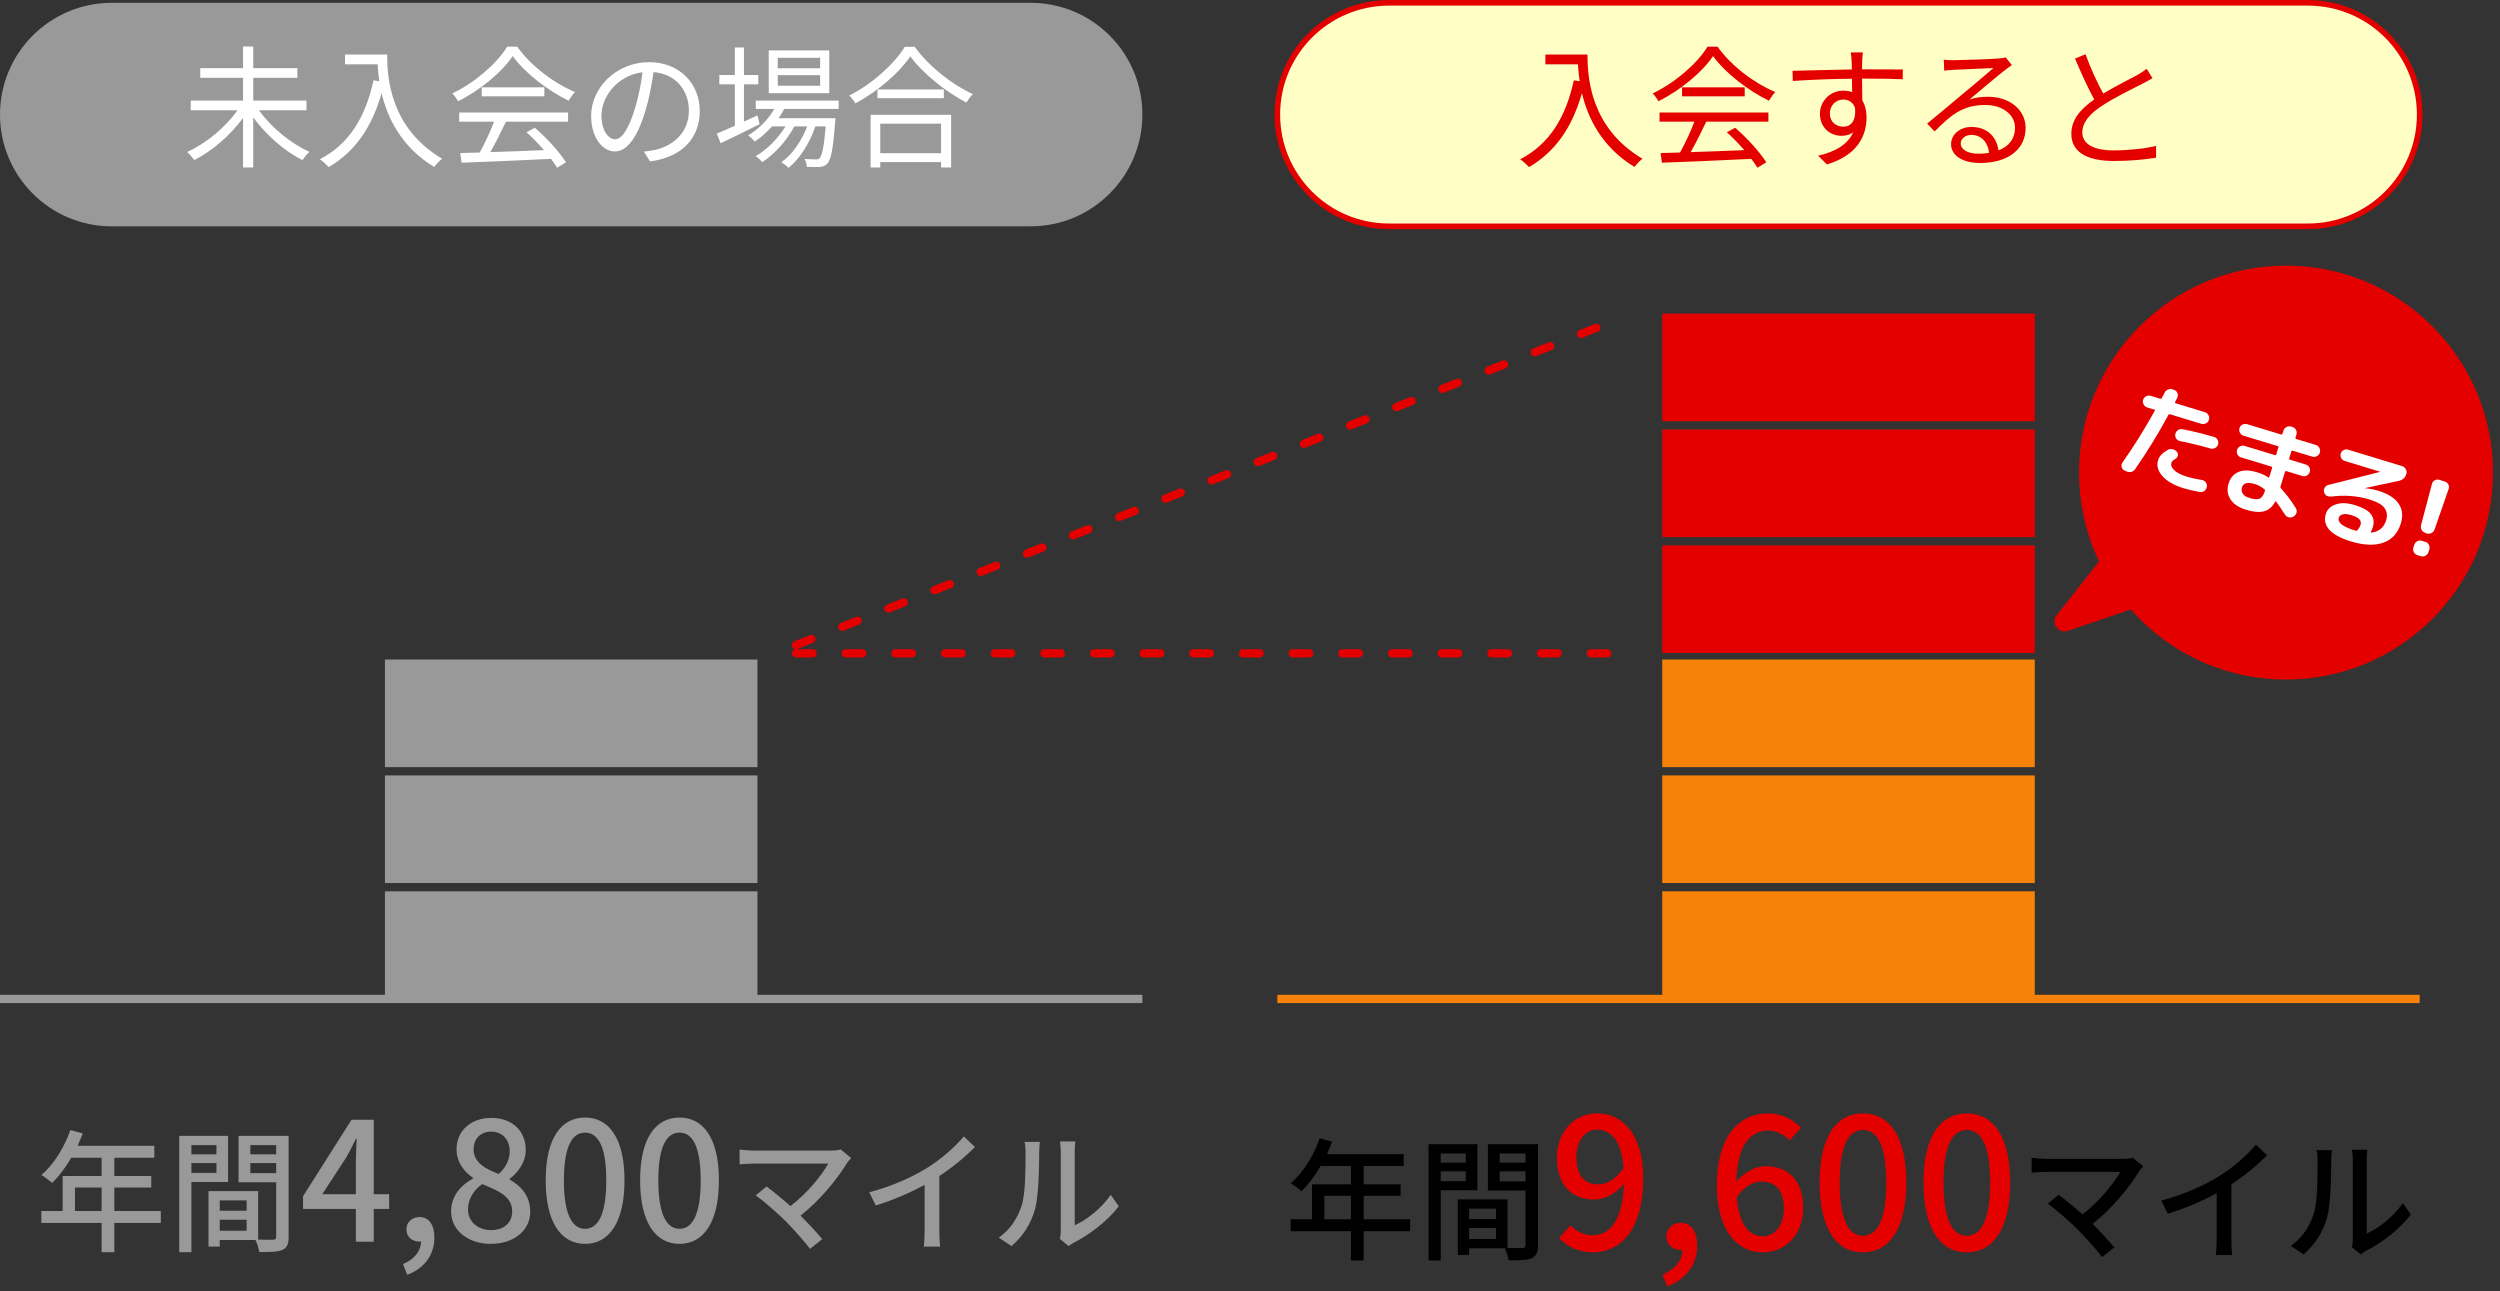 <svg width="302" height="156" viewBox="0 0 302 156" fill="none" xmlns="http://www.w3.org/2000/svg">
<rect x="0" y="0" width="302" height="156" fill="#333333" stroke="none"/>
<path d="M9.057 146.288H12.273V143.456H9.057V146.288ZM19.425 146.288V147.728H13.809V151.264H12.273V147.728H4.993V146.288H7.569V142.064H12.273V139.856H8.609C7.921 141.04 7.121 142.096 6.305 142.896C6.017 142.64 5.377 142.16 5.009 141.936C6.481 140.672 7.761 138.64 8.497 136.512L10.001 136.912C9.809 137.408 9.585 137.936 9.377 138.416H18.641V139.856H13.809V142.064H18.273V143.456H13.809V146.288H19.425ZM26.145 138.336H23.121V139.44H26.145V138.336ZM23.121 141.68H26.145V140.496H23.121V141.68ZM27.553 142.784H23.121V151.264H21.649V137.216H27.553V142.784ZM30.241 141.712H33.361V140.496H30.241V141.712ZM33.361 138.336H30.241V139.44H33.361V138.336ZM26.545 148.672H29.793V147.344H26.545V148.672ZM29.793 145.008H26.545V146.256H29.793V145.008ZM34.865 137.216V149.408C34.865 150.256 34.689 150.736 34.113 150.992C33.553 151.232 32.673 151.248 31.329 151.248C31.265 150.848 31.057 150.208 30.865 149.792H26.545V150.592H25.185V143.888H31.185V149.744C31.969 149.776 32.737 149.76 32.993 149.76C33.281 149.744 33.361 149.664 33.361 149.392V142.816H28.817V137.216H34.865ZM38.929 144.26H42.989V140.4C42.989 139.6 43.049 138.36 43.089 137.54H43.009C42.649 138.3 42.249 139.06 41.829 139.82L38.929 144.26ZM42.989 150V146.04H36.609V144.5L42.469 135.26H45.149V144.26H47.009V146.04H45.149V150H42.989ZM49.195 154L48.675 152.7C50.055 152.14 50.855 151.12 50.855 149.96C50.775 149.98 50.715 149.98 50.635 149.98C49.815 149.98 49.095 149.46 49.095 148.5C49.095 147.6 49.815 147.02 50.695 147.02C51.815 147.02 52.475 147.96 52.475 149.5C52.475 151.6 51.255 153.22 49.195 154ZM59.292 150.26C56.532 150.26 54.492 148.62 54.492 146.34C54.492 144.4 55.772 143.1 57.132 142.38V142.28C56.032 141.5 55.152 140.4 55.152 138.84C55.152 136.54 56.952 135.04 59.352 135.04C61.912 135.04 63.512 136.64 63.512 138.94C63.512 140.44 62.492 141.72 61.572 142.4V142.5C62.892 143.24 64.052 144.4 64.052 146.4C64.052 148.58 62.132 150.26 59.292 150.26ZM60.252 141.82C61.132 141 61.572 140.06 61.572 139.08C61.572 137.72 60.752 136.7 59.312 136.7C58.112 136.7 57.212 137.52 57.212 138.84C57.212 140.44 58.612 141.18 60.252 141.82ZM59.332 148.6C60.852 148.6 61.872 147.72 61.872 146.34C61.872 144.54 60.252 143.86 58.252 143.04C57.232 143.74 56.532 144.84 56.532 146.12C56.532 147.58 57.752 148.6 59.332 148.6ZM70.678 150.26C67.799 150.26 65.918 147.7 65.918 142.58C65.918 137.48 67.799 135 70.678 135C73.558 135 75.439 137.5 75.439 142.58C75.439 147.7 73.558 150.26 70.678 150.26ZM70.678 148.44C72.178 148.44 73.239 146.84 73.239 142.58C73.239 138.36 72.178 136.82 70.678 136.82C69.178 136.82 68.118 138.36 68.118 142.58C68.118 146.84 69.178 148.44 70.678 148.44ZM82.085 150.26C79.205 150.26 77.325 147.7 77.325 142.58C77.325 137.48 79.205 135 82.085 135C84.965 135 86.845 137.5 86.845 142.58C86.845 147.7 84.965 150.26 82.085 150.26ZM82.085 148.44C83.585 148.44 84.645 146.84 84.645 142.58C84.645 138.36 83.585 136.82 82.085 136.82C80.585 136.82 79.525 138.36 79.525 142.58C79.525 146.84 80.585 148.44 82.085 148.44ZM102.815 139.888C102.639 140.096 102.463 140.288 102.351 140.448C101.199 142.336 99.151 144.928 96.703 146.848C97.647 147.792 98.687 148.912 99.327 149.68L97.855 150.864C97.215 150 95.919 148.56 94.895 147.504C93.935 146.56 92.191 145.024 91.295 144.4L92.607 143.328C93.215 143.776 94.415 144.752 95.487 145.696C97.599 144.08 99.279 141.936 100.063 140.56H91.071C90.431 140.56 89.679 140.624 89.343 140.656V138.864C89.775 138.928 90.527 138.992 91.071 138.992H100.319C100.831 138.992 101.279 138.944 101.551 138.848L102.815 139.888ZM105.007 144.032C107.807 143.28 110.207 142.192 111.983 141.088C113.647 140.064 115.343 138.576 116.431 137.28L117.775 138.56C116.559 139.792 115.055 141.024 113.471 142.064V148.704C113.471 149.36 113.503 150.24 113.583 150.592H111.599C111.647 150.24 111.695 149.36 111.695 148.704V143.136C110.015 144.048 107.903 144.976 105.791 145.616L105.007 144.032ZM128.031 149.648C128.095 149.376 128.143 149.008 128.143 148.64V139.168C128.143 138.512 128.047 137.984 128.047 137.888H129.903C129.887 137.984 129.823 138.512 129.823 139.168V148.016C131.215 147.392 133.023 146.032 134.175 144.336L135.151 145.712C133.791 147.52 131.535 149.2 129.695 150.128C129.407 150.288 129.215 150.432 129.087 150.528L128.031 149.648ZM120.655 149.504C122.047 148.544 122.959 147.088 123.423 145.616C123.887 144.192 123.887 141.072 123.887 139.232C123.887 138.688 123.855 138.304 123.759 137.936H125.615C125.599 138.064 125.535 138.656 125.535 139.216C125.535 141.04 125.471 144.448 125.039 146.048C124.559 147.808 123.551 149.376 122.191 150.528L120.655 149.504Z" fill="#999999"/>
<path d="M159.978 147.288H163.194V144.456H159.978V147.288ZM170.346 147.288V148.728H164.73V152.264H163.194V148.728H155.914V147.288H158.49V143.064H163.194V140.856H159.53C158.842 142.04 158.042 143.096 157.226 143.896C156.938 143.64 156.298 143.16 155.93 142.936C157.402 141.672 158.682 139.64 159.418 137.512L160.922 137.912C160.73 138.408 160.506 138.936 160.298 139.416H169.562V140.856H164.73V143.064H169.194V144.456H164.73V147.288H170.346ZM177.066 139.336H174.042V140.44H177.066V139.336ZM174.042 142.68H177.066V141.496H174.042V142.68ZM178.474 143.784H174.042V152.264H172.57V138.216H178.474V143.784ZM181.162 142.712H184.282V141.496H181.162V142.712ZM184.282 139.336H181.162V140.44H184.282V139.336ZM177.466 149.672H180.714V148.344H177.466V149.672ZM180.714 146.008H177.466V147.256H180.714V146.008ZM185.786 138.216V150.408C185.786 151.256 185.61 151.736 185.034 151.992C184.474 152.232 183.594 152.248 182.25 152.248C182.186 151.848 181.978 151.208 181.786 150.792H177.466V151.592H176.106V144.888H182.106V150.744C182.89 150.776 183.658 150.76 183.914 150.76C184.202 150.744 184.282 150.664 184.282 150.392V143.816H179.738V138.216H185.786ZM258.894 140.888C258.718 141.096 258.542 141.288 258.43 141.448C257.278 143.336 255.23 145.928 252.782 147.848C253.726 148.792 254.766 149.912 255.406 150.68L253.934 151.864C253.294 151 251.998 149.56 250.974 148.504C250.014 147.56 248.27 146.024 247.374 145.4L248.686 144.328C249.294 144.776 250.494 145.752 251.566 146.696C253.678 145.08 255.358 142.936 256.142 141.56H247.15C246.51 141.56 245.758 141.624 245.422 141.656V139.864C245.854 139.928 246.606 139.992 247.15 139.992H256.398C256.91 139.992 257.358 139.944 257.63 139.848L258.894 140.888ZM261.086 145.032C263.886 144.28 266.286 143.192 268.062 142.088C269.726 141.064 271.422 139.576 272.51 138.28L273.854 139.56C272.638 140.792 271.134 142.024 269.55 143.064V149.704C269.55 150.36 269.582 151.24 269.662 151.592H267.678C267.726 151.24 267.774 150.36 267.774 149.704V144.136C266.094 145.048 263.982 145.976 261.87 146.616L261.086 145.032ZM284.11 150.648C284.174 150.376 284.222 150.008 284.222 149.64V140.168C284.222 139.512 284.126 138.984 284.126 138.888H285.982C285.966 138.984 285.902 139.512 285.902 140.168V149.016C287.294 148.392 289.102 147.032 290.254 145.336L291.23 146.712C289.87 148.52 287.614 150.2 285.774 151.128C285.486 151.288 285.294 151.432 285.166 151.528L284.11 150.648ZM276.734 150.504C278.126 149.544 279.038 148.088 279.502 146.616C279.966 145.192 279.966 142.072 279.966 140.232C279.966 139.688 279.934 139.304 279.838 138.936H281.694C281.678 139.064 281.614 139.656 281.614 140.216C281.614 142.04 281.55 145.448 281.118 147.048C280.638 148.808 279.63 150.376 278.27 151.528L276.734 150.504Z" fill="black"/>
<path d="M190.43 139.824C190.43 141.892 191.354 143.08 193.048 143.08C194.06 143.08 195.204 142.486 196.128 141.1C195.886 137.91 194.676 136.458 192.916 136.458C191.53 136.458 190.43 137.712 190.43 139.824ZM192.476 151.286C190.606 151.286 189.286 150.538 188.34 149.57L189.726 148.008C190.364 148.734 191.354 149.218 192.366 149.218C194.324 149.218 196.018 147.634 196.172 143.014C195.226 144.18 193.84 144.906 192.608 144.906C189.902 144.906 188.076 143.212 188.076 139.824C188.076 136.612 190.276 134.5 192.894 134.5C195.996 134.5 198.504 136.986 198.504 142.354C198.504 148.734 195.6 151.286 192.476 151.286ZM201.415 155.4L200.843 153.97C202.361 153.354 203.241 152.232 203.241 150.956C203.153 150.978 203.087 150.978 202.999 150.978C202.097 150.978 201.305 150.406 201.305 149.35C201.305 148.36 202.097 147.722 203.065 147.722C204.297 147.722 205.023 148.756 205.023 150.45C205.023 152.76 203.681 154.542 201.415 155.4ZM212.807 142.728C211.883 142.728 210.761 143.234 209.793 144.62C210.057 147.832 211.223 149.35 212.961 149.35C214.369 149.35 215.491 148.074 215.491 145.962C215.491 143.894 214.545 142.728 212.807 142.728ZM212.983 151.286C209.903 151.286 207.395 148.712 207.395 143.212C207.395 136.986 210.321 134.5 213.511 134.5C215.315 134.5 216.635 135.27 217.559 136.238L216.173 137.778C215.579 137.074 214.589 136.568 213.643 136.568C211.575 136.568 209.859 138.13 209.749 142.75C210.695 141.584 212.103 140.88 213.269 140.88C215.997 140.88 217.823 142.552 217.823 145.962C217.823 149.174 215.623 151.286 212.983 151.286ZM225.046 151.286C221.878 151.286 219.81 148.47 219.81 142.838C219.81 137.228 221.878 134.5 225.046 134.5C228.214 134.5 230.282 137.25 230.282 142.838C230.282 148.47 228.214 151.286 225.046 151.286ZM225.046 149.284C226.696 149.284 227.862 147.524 227.862 142.838C227.862 138.196 226.696 136.502 225.046 136.502C223.396 136.502 222.23 138.196 222.23 142.838C222.23 147.524 223.396 149.284 225.046 149.284ZM237.593 151.286C234.425 151.286 232.357 148.47 232.357 142.838C232.357 137.228 234.425 134.5 237.593 134.5C240.761 134.5 242.829 137.25 242.829 142.838C242.829 148.47 240.761 151.286 237.593 151.286ZM237.593 149.284C239.243 149.284 240.409 147.524 240.409 142.838C240.409 138.196 239.243 136.502 237.593 136.502C235.943 136.502 234.777 138.196 234.777 142.838C234.777 147.524 235.943 149.284 237.593 149.284Z" fill="#E50000"/>
<g clip-path="url(#clip0_76_25)">
<path d="M124.5 0.34H13.5C6.044 0.34 0 6.384 0 13.84C0 21.296 6.044 27.34 13.5 27.34H124.5C131.956 27.34 138 21.296 138 13.84C138 6.384 131.956 0.34 124.5 0.34Z" fill="#999999"/>
<path d="M91.5 107.67H46.5V120.67H91.5V107.67Z" fill="#999999"/>
<path d="M91.5 93.67H46.5V106.67H91.5V93.67Z" fill="#999999"/>
<path d="M91.5 79.67H46.5V92.67H91.5V79.67Z" fill="#999999"/>
<path d="M0 120.67H138" stroke="#999999" stroke-miterlimit="10"/>
<path d="M278.8 0.34H167.8C160.344 0.34 154.3 6.384 154.3 13.84C154.3 21.296 160.344 27.34 167.8 27.34H278.8C286.256 27.34 292.3 21.296 292.3 13.84C292.3 6.384 286.256 0.34 278.8 0.34Z" fill="#FFFFC5" stroke="#E50000" stroke-width="0.68" stroke-miterlimit="10"/>
<path d="M245.8 107.67H200.8V120.67H245.8V107.67Z" fill="#F68209"/>
<path d="M245.8 93.67H200.8V106.67H245.8V93.67Z" fill="#F68209"/>
<path d="M245.8 79.67H200.8V92.67H245.8V79.67Z" fill="#F68209"/>
<path d="M245.8 65.88H200.8V78.88H245.8V65.88Z" fill="#E50000"/>
<path d="M245.8 51.88H200.8V64.88H245.8V51.88Z" fill="#E50000"/>
<path d="M245.8 37.88H200.8V50.88H245.8V37.88Z" fill="#E50000"/>
<path d="M154.3 120.67H292.3" stroke="#F68209" stroke-miterlimit="10"/>
<path d="M96.16 77.93L194.59 38.91" stroke="#E50000" stroke-miterlimit="10" stroke-linecap="round" stroke-dasharray="2 4"/>
<path d="M96.16 78.92H194.59" stroke="#E50000" stroke-miterlimit="10" stroke-linecap="round" stroke-dasharray="2 4"/>
<path d="M276.15 82.09C289.957 82.09 301.15 70.897 301.15 57.09C301.15 43.283 289.957 32.09 276.15 32.09C262.343 32.09 251.15 43.283 251.15 57.09C251.15 70.897 262.343 82.09 276.15 82.09Z" fill="#E50000"/>
<path d="M256.61 56.83C256.44 56.73 256.33 56.59 256.29 56.39C256.25 56.19 256.29 56.02 256.41 55.85C257.81 53.86 259.1 51.78 260.3 49.62C260.34 49.55 260.33 49.5 260.26 49.49L259.38 49.22C259.19 49.16 259.05 49.04 258.95 48.86C258.85 48.68 258.83 48.49 258.89 48.3C258.95 48.11 259.07 47.97 259.25 47.87C259.43 47.78 259.62 47.76 259.81 47.82L260.97 48.17C261.04 48.19 261.09 48.17 261.13 48.11C261.29 47.82 261.41 47.59 261.48 47.44C261.58 47.25 261.73 47.12 261.92 47.05C262.11 46.98 262.3 46.98 262.5 47.05L262.66 47.11C262.85 47.18 262.97 47.32 263.04 47.5C263.11 47.69 263.1 47.87 263.01 48.05C262.98 48.11 262.94 48.2 262.88 48.31C262.82 48.42 262.77 48.5 262.75 48.57C262.73 48.59 262.73 48.62 262.75 48.65C262.76 48.68 262.78 48.7 262.81 48.71L266.34 49.79C266.53 49.85 266.68 49.97 266.78 50.15C266.88 50.33 266.9 50.52 266.84 50.71C266.78 50.9 266.66 51.05 266.48 51.14C266.3 51.23 266.11 51.26 265.92 51.2L262.13 50.04C262.06 50.02 262 50.04 261.96 50.1C260.65 52.51 259.3 54.71 257.91 56.69C257.79 56.86 257.63 56.97 257.42 57.01C257.21 57.05 257.02 57.02 256.84 56.92L256.65 56.82L256.61 56.83ZM265.98 57.98C266.18 58.01 266.34 58.11 266.46 58.27C266.58 58.43 266.62 58.61 266.59 58.81C266.55 59.02 266.45 59.18 266.29 59.3C266.13 59.42 265.94 59.47 265.75 59.43C265.04 59.31 264.39 59.16 263.78 58.98C262.64 58.63 261.79 58.14 261.23 57.52C260.67 56.89 260.5 56.25 260.69 55.6C260.84 55.11 261.23 54.69 261.87 54.34C262.05 54.24 262.25 54.22 262.46 54.27C262.67 54.32 262.84 54.42 262.97 54.58C263.08 54.71 263.12 54.87 263.08 55.04C263.04 55.21 262.95 55.34 262.79 55.43C262.52 55.57 262.36 55.74 262.3 55.92C262.21 56.21 262.34 56.51 262.67 56.82C263 57.13 263.52 57.38 264.2 57.59C264.7 57.74 265.29 57.87 265.98 57.98ZM263.32 53.27C263.13 53.23 262.98 53.13 262.88 52.97C262.77 52.8 262.74 52.62 262.78 52.43C262.82 52.23 262.93 52.08 263.1 51.96C263.27 51.84 263.45 51.81 263.65 51.85C264.97 52.11 266.24 52.42 267.47 52.79C267.66 52.85 267.8 52.97 267.89 53.14C267.98 53.32 268 53.5 267.94 53.69C267.88 53.88 267.76 54.02 267.58 54.12C267.4 54.22 267.22 54.24 267.03 54.18C265.71 53.8 264.47 53.5 263.32 53.28V53.27Z" fill="white"/>
<path d="M271.02 52.64C270.83 52.58 270.69 52.46 270.59 52.28C270.49 52.1 270.47 51.91 270.53 51.72C270.59 51.53 270.71 51.39 270.89 51.29C271.07 51.2 271.26 51.18 271.45 51.24L275.57 52.49C275.65 52.51 275.69 52.49 275.72 52.41L275.84 52.02C275.9 51.83 276.02 51.69 276.2 51.59C276.38 51.49 276.56 51.47 276.76 51.53L276.93 51.58C277.12 51.64 277.26 51.76 277.36 51.94C277.45 52.12 277.47 52.31 277.41 52.5L277.29 52.88C277.27 52.95 277.29 53 277.37 53.03L279.75 53.75C279.94 53.81 280.09 53.93 280.18 54.11C280.28 54.29 280.3 54.48 280.24 54.67C280.18 54.86 280.06 55.01 279.88 55.1C279.7 55.2 279.51 55.22 279.32 55.16L276.94 54.44C276.87 54.42 276.82 54.44 276.8 54.51L276.53 55.38C276.51 55.46 276.53 55.5 276.61 55.53L278.55 56.12C278.74 56.18 278.88 56.29 278.97 56.47C279.06 56.64 279.08 56.83 279.02 57.01C278.96 57.2 278.85 57.34 278.67 57.44C278.5 57.54 278.31 57.56 278.12 57.5L276.18 56.91C276.11 56.89 276.06 56.91 276.03 56.99L275.48 58.78C275.46 58.85 275.48 58.91 275.52 58.97C276.13 59.63 276.74 60.43 277.33 61.37C277.44 61.54 277.47 61.73 277.42 61.93C277.37 62.13 277.25 62.28 277.08 62.38L277.03 62.41C276.85 62.51 276.67 62.54 276.47 62.49C276.27 62.44 276.12 62.33 276.02 62.16C275.64 61.54 275.28 61.03 274.96 60.6C274.92 60.54 274.87 60.54 274.84 60.6C274.51 61.22 274.06 61.61 273.5 61.76C272.94 61.91 272.22 61.85 271.33 61.58C270.45 61.31 269.82 60.9 269.45 60.33C269.07 59.77 269 59.12 269.22 58.39C269.42 57.74 269.81 57.28 270.39 57.02C270.97 56.76 271.74 56.77 272.71 57.07C273.18 57.21 273.62 57.41 274.01 57.67C274.07 57.71 274.11 57.69 274.13 57.63L274.47 56.52C274.49 56.45 274.47 56.4 274.39 56.37L270.71 55.25C270.52 55.19 270.38 55.08 270.29 54.9C270.2 54.72 270.18 54.54 270.24 54.35C270.3 54.16 270.41 54.02 270.59 53.92C270.76 53.82 270.95 53.8 271.14 53.86L274.82 54.98C274.9 55 274.94 54.98 274.97 54.9L275.23 54.04C275.25 53.97 275.23 53.92 275.15 53.89L271.03 52.64H271.02ZM271.75 60.16C272.3 60.33 272.7 60.35 272.97 60.23C273.24 60.11 273.45 59.79 273.61 59.28C273.63 59.21 273.61 59.16 273.55 59.11C273.16 58.8 272.78 58.59 272.44 58.49C271.95 58.34 271.58 58.3 271.33 58.37C271.08 58.44 270.91 58.61 270.83 58.88C270.74 59.17 270.78 59.43 270.94 59.65C271.1 59.88 271.37 60.05 271.76 60.16H271.75Z" fill="white"/>
<path d="M281.51 59.97C281.32 59.99 281.15 59.95 281.01 59.85C280.87 59.74 280.78 59.6 280.74 59.41C280.7 59.23 280.74 59.05 280.84 58.89C280.94 58.73 281.09 58.62 281.27 58.58L287.49 57.01H287.5V56.98L283.24 55.68C283.06 55.63 282.92 55.51 282.82 55.34C282.72 55.17 282.7 54.98 282.76 54.79C282.82 54.6 282.94 54.46 283.11 54.37C283.29 54.28 283.47 54.26 283.65 54.32L290.18 56.31C290.37 56.37 290.52 56.49 290.62 56.67C290.72 56.85 290.75 57.04 290.69 57.23C290.57 57.69 290.26 57.98 289.76 58.09L285.7 58.96L285.73 58.98C286.31 59.04 286.83 59.14 287.28 59.28C288.47 59.64 289.29 60.16 289.75 60.84C290.21 61.51 290.3 62.3 290.03 63.21C289.67 64.39 288.97 65.17 287.92 65.55C286.87 65.93 285.56 65.88 283.98 65.4C282.75 65.02 281.88 64.55 281.38 63.99C280.88 63.43 280.74 62.79 280.96 62.08C281.13 61.53 281.53 61.15 282.17 60.93C282.81 60.71 283.59 60.74 284.51 61.03C285.45 61.32 286.09 61.68 286.42 62.13C286.75 62.58 286.82 63.1 286.63 63.72C286.58 63.87 286.51 64.05 286.4 64.26C286.38 64.28 286.38 64.3 286.4 64.32C286.42 64.34 286.43 64.35 286.45 64.34C287.38 64.23 287.98 63.73 288.25 62.84C288.42 62.27 288.35 61.78 288.04 61.36C287.73 60.95 287.13 60.61 286.25 60.34C284.77 59.89 283.19 59.77 281.52 60L281.51 59.97ZM284.77 64.06C284.97 63.81 285.1 63.6 285.15 63.43C285.23 63.17 285.19 62.94 285.03 62.75C284.87 62.55 284.54 62.38 284.02 62.22C283.61 62.1 283.27 62.07 283.01 62.13C282.75 62.2 282.59 62.34 282.53 62.53C282.35 63.11 282.97 63.61 284.38 64.05L284.6 64.12C284.66 64.14 284.71 64.12 284.77 64.06Z" fill="white"/>
<path d="M292.98 65.45C293.17 65.51 293.31 65.63 293.41 65.81C293.5 65.99 293.52 66.18 293.46 66.37L293.36 66.69C293.3 66.88 293.18 67.03 293 67.13C292.82 67.23 292.63 67.25 292.44 67.19L292.02 67.06C291.83 67 291.69 66.88 291.59 66.7C291.5 66.52 291.48 66.33 291.54 66.14L291.64 65.82C291.7 65.63 291.82 65.48 292 65.39C292.18 65.29 292.36 65.27 292.56 65.33L292.98 65.46V65.45ZM292.98 64.37C292.78 64.31 292.63 64.19 292.53 64.01C292.43 63.83 292.41 63.64 292.46 63.44L293.78 58.46C293.83 58.27 293.94 58.12 294.12 58.02C294.3 57.92 294.48 57.9 294.67 57.96L295.34 58.17C295.53 58.23 295.67 58.35 295.76 58.53C295.85 58.71 295.86 58.9 295.79 59.08L294.1 63.95C294.03 64.15 293.91 64.29 293.72 64.39C293.54 64.48 293.35 64.5 293.15 64.44L292.98 64.39V64.37Z" fill="white"/>
<path d="M255.8 64.97L248.45 74.3C247.7 75.26 248.65 76.6 249.8 76.21L263.94 71.39C264.9 71.06 265.06 69.78 264.22 69.22L257.43 64.71C256.9 64.36 256.19 64.47 255.8 64.97Z" fill="#E50000"/>
<path d="M37.024 13.32H31.28C32.736 15.368 35.168 17.368 37.392 18.344C37.12 18.568 36.736 19.032 36.528 19.336C34.416 18.296 32.144 16.312 30.592 14.184V20.232H29.36V14.248C27.808 16.376 25.568 18.28 23.472 19.336C23.264 19.048 22.88 18.584 22.608 18.36C24.832 17.368 27.248 15.384 28.688 13.32H23.04V12.152H29.36V9.4H24.192V8.232H29.36V5.624H30.592V8.232H35.92V9.4H30.592V12.152H37.024V13.32ZM41.68 6.584H46.768C46.768 9.416 47.136 15.448 53.408 19.176C53.136 19.368 52.656 19.88 52.448 20.168C48.512 17.784 46.816 14.28 46.096 11.256C44.912 15.4 42.896 18.312 39.712 20.184C39.488 19.944 38.96 19.448 38.64 19.24C42.176 17.4 44.144 14.184 45.12 9.704L45.824 9.816C45.712 9.08 45.648 8.376 45.616 7.768H41.68V6.584ZM55.472 14.696V13.592H68.624V14.696H61.12C60.56 15.88 59.872 17.256 59.232 18.376C61.216 18.312 63.472 18.232 65.712 18.136C65.056 17.384 64.304 16.6 63.6 15.976L64.608 15.432C66.08 16.696 67.632 18.424 68.368 19.608L67.296 20.264C67.104 19.944 66.864 19.576 66.56 19.192C62.64 19.384 58.496 19.56 55.76 19.656L55.6 18.488C56.288 18.472 57.088 18.456 57.952 18.424C58.56 17.32 59.248 15.864 59.68 14.696H55.472ZM58.192 10.552H65.76V11.64H58.192V10.552ZM61.264 5.64H62.48C64.16 7.992 66.944 10.072 69.456 11.112C69.184 11.4 68.896 11.816 68.688 12.168C66.224 10.968 63.424 8.84 61.936 6.776C60.64 8.696 58.048 10.888 55.328 12.232C55.2 11.96 54.896 11.528 54.64 11.288C57.376 9.976 60.032 7.672 61.264 5.64ZM84.528 13.4C84.528 16.76 82.32 19 78.528 19.496L77.776 18.312C78.288 18.264 78.784 18.184 79.152 18.104C81.2 17.64 83.216 16.12 83.216 13.352C83.216 10.936 81.664 8.936 78.944 8.712C78.736 10.2 78.432 11.832 77.984 13.32C77.008 16.616 75.744 18.296 74.256 18.296C72.832 18.296 71.408 16.664 71.408 14.024C71.408 10.552 74.496 7.512 78.4 7.512C82.144 7.512 84.528 10.152 84.528 13.4ZM72.656 13.912C72.656 15.928 73.584 16.824 74.304 16.824C75.056 16.824 75.904 15.752 76.72 13.048C77.12 11.72 77.44 10.2 77.616 8.728C74.544 9.112 72.656 11.736 72.656 13.912ZM99.072 8.248V6.984H93.952V8.248H99.072ZM99.072 10.36V9.08H93.952V10.36H99.072ZM100.176 6.088V11.256H92.864V6.088H100.176ZM91.504 13.944L91.76 15C90.144 15.816 88.4 16.664 87.056 17.304L86.592 16.136C87.2 15.88 87.952 15.56 88.768 15.192V10.184H86.896V9.064H88.768V5.736H89.872V9.064H91.6V10.184H89.872V14.68L91.504 13.944ZM101.312 13.16H94.736C94.528 13.544 94.304 13.928 94.048 14.28H100.928C100.928 14.28 100.912 14.6 100.88 14.76C100.64 18.056 100.384 19.304 99.936 19.768C99.696 20.04 99.408 20.12 99.04 20.168C98.688 20.184 98.096 20.184 97.456 20.152C97.456 19.864 97.344 19.432 97.184 19.192C97.776 19.24 98.304 19.256 98.544 19.256C98.768 19.256 98.912 19.24 99.024 19.08C99.296 18.792 99.536 17.784 99.744 15.272H98.496C97.856 17.176 96.608 19.24 95.232 20.28C95.04 20.04 94.672 19.768 94.384 19.592C95.68 18.728 96.848 17 97.504 15.272H95.952C95.104 16.92 93.536 18.664 92.064 19.592C91.888 19.336 91.568 19.048 91.28 18.856C92.608 18.136 94.016 16.696 94.88 15.272H93.264C92.624 15.992 91.904 16.616 91.184 17.096C91.024 16.904 90.608 16.52 90.368 16.36C91.632 15.608 92.784 14.472 93.536 13.16H91.296V12.152H101.312V13.16ZM113.68 14.936H106.336V18.504H113.68V14.936ZM105.168 20.232V13.864H114.896V20.232H113.68V19.576H106.336V20.232H105.168ZM106 10.808H114.016V11.864H106V10.808ZM109.296 5.656H110.496C112.192 8.008 115.008 10.232 117.52 11.368C117.232 11.64 116.944 12.056 116.736 12.392C114.256 11.096 111.456 8.856 109.968 6.808C108.656 8.76 106.064 11.032 103.328 12.488C103.184 12.216 102.864 11.8 102.592 11.544C105.376 10.136 108.048 7.704 109.296 5.656Z" fill="white"/>
<path d="M186.68 6.584H191.768C191.768 9.416 192.136 15.448 198.408 19.176C198.136 19.368 197.656 19.88 197.448 20.168C193.512 17.784 191.816 14.28 191.096 11.256C189.912 15.4 187.896 18.312 184.712 20.184C184.488 19.944 183.96 19.448 183.64 19.24C187.176 17.4 189.144 14.184 190.12 9.704L190.824 9.816C190.712 9.08 190.648 8.376 190.616 7.768H186.68V6.584ZM200.472 14.696V13.592H213.624V14.696H206.12C205.56 15.88 204.872 17.256 204.232 18.376C206.216 18.312 208.472 18.232 210.712 18.136C210.056 17.384 209.304 16.6 208.6 15.976L209.608 15.432C211.08 16.696 212.632 18.424 213.368 19.608L212.296 20.264C212.104 19.944 211.864 19.576 211.56 19.192C207.64 19.384 203.496 19.56 200.76 19.656L200.6 18.488C201.288 18.472 202.088 18.456 202.952 18.424C203.56 17.32 204.248 15.864 204.68 14.696H200.472ZM203.192 10.552H210.76V11.64H203.192V10.552ZM206.264 5.64H207.48C209.16 7.992 211.944 10.072 214.456 11.112C214.184 11.4 213.896 11.816 213.688 12.168C211.224 10.968 208.424 8.84 206.936 6.776C205.64 8.696 203.048 10.888 200.328 12.232C200.2 11.96 199.896 11.528 199.64 11.288C202.376 9.976 205.032 7.672 206.264 5.64ZM225.032 6.328C225 6.504 224.968 7.128 224.952 7.336C224.952 7.576 224.936 7.944 224.936 8.376C225.016 8.376 225.096 8.376 225.176 8.376C227.128 8.376 229.096 8.392 229.864 8.392L229.848 9.576C228.952 9.528 227.496 9.496 225.16 9.496C225.08 9.496 225.016 9.496 224.936 9.496C224.936 10.408 224.952 11.4 224.968 12.136C225.304 12.68 225.48 13.384 225.48 14.184C225.48 16.344 224.424 18.744 220.696 19.864L219.624 18.808C221.752 18.328 223.224 17.432 223.864 15.976C223.48 16.264 223.016 16.408 222.472 16.408C221.128 16.408 219.848 15.48 219.848 13.736C219.848 12.152 221.144 10.952 222.664 10.952C223.064 10.952 223.416 11.016 223.736 11.128C223.736 10.648 223.736 10.072 223.72 9.512C221.288 9.528 218.568 9.64 216.568 9.784L216.536 8.552C218.312 8.52 221.32 8.424 223.704 8.392C223.704 7.944 223.688 7.56 223.672 7.336C223.656 6.92 223.592 6.456 223.576 6.328H225.032ZM221.048 13.72C221.048 14.712 221.784 15.304 222.68 15.304C223.624 15.304 224.232 14.552 224.088 13.032C223.832 12.328 223.288 12.024 222.664 12.024C221.832 12.024 221.048 12.68 221.048 13.72ZM236.856 17.32C236.856 18.088 237.736 18.568 238.984 18.568C239.448 18.568 239.88 18.536 240.28 18.472C240.152 17.208 239.352 16.296 238.136 16.296C237.416 16.296 236.856 16.76 236.856 17.32ZM234.808 7.208C235.176 7.256 235.624 7.272 235.944 7.272C236.776 7.272 240.584 7.144 241.432 7.064C241.912 7.032 242.136 6.984 242.296 6.936L243.032 7.864C242.744 8.072 242.424 8.28 242.136 8.52C241.336 9.128 239.16 10.984 237.912 12.024C238.648 11.768 239.416 11.688 240.136 11.688C242.792 11.688 244.696 13.288 244.696 15.448C244.696 18.024 242.584 19.688 239.192 19.688C237.016 19.688 235.688 18.744 235.688 17.416C235.688 16.312 236.664 15.336 238.152 15.336C240.152 15.336 241.224 16.648 241.416 18.168C242.696 17.672 243.416 16.744 243.416 15.432C243.416 13.864 241.912 12.68 239.832 12.68C237.16 12.68 235.736 13.816 233.704 15.88L232.792 14.936C234.12 13.848 236.168 12.136 237.096 11.352C237.992 10.616 239.992 8.936 240.808 8.216C239.96 8.248 236.76 8.392 235.912 8.44C235.56 8.456 235.192 8.488 234.856 8.536L234.808 7.208ZM251.928 6.552C252.568 8.312 253.368 10.04 254.072 11.304C255.576 10.392 257.304 9.544 258.184 9.064C258.648 8.792 258.984 8.584 259.32 8.312L260.024 9.448C259.656 9.672 259.256 9.88 258.792 10.12C257.704 10.68 255.496 11.736 253.928 12.776C252.44 13.736 251.544 14.792 251.544 16.008C251.544 17.336 252.808 18.168 255.336 18.168C257.08 18.168 259.208 17.944 260.456 17.624V19.048C259.24 19.256 257.4 19.448 255.4 19.448C252.392 19.448 250.216 18.552 250.216 16.152C250.216 14.504 251.272 13.208 252.984 12.008C252.248 10.696 251.4 8.824 250.664 7.08L251.928 6.552Z" fill="#E50000"/>
</g>
<defs>
<clipPath id="clip0_76_25">
<rect width="301.15" height="121.17" fill="white"/>
</clipPath>
</defs>
</svg>
